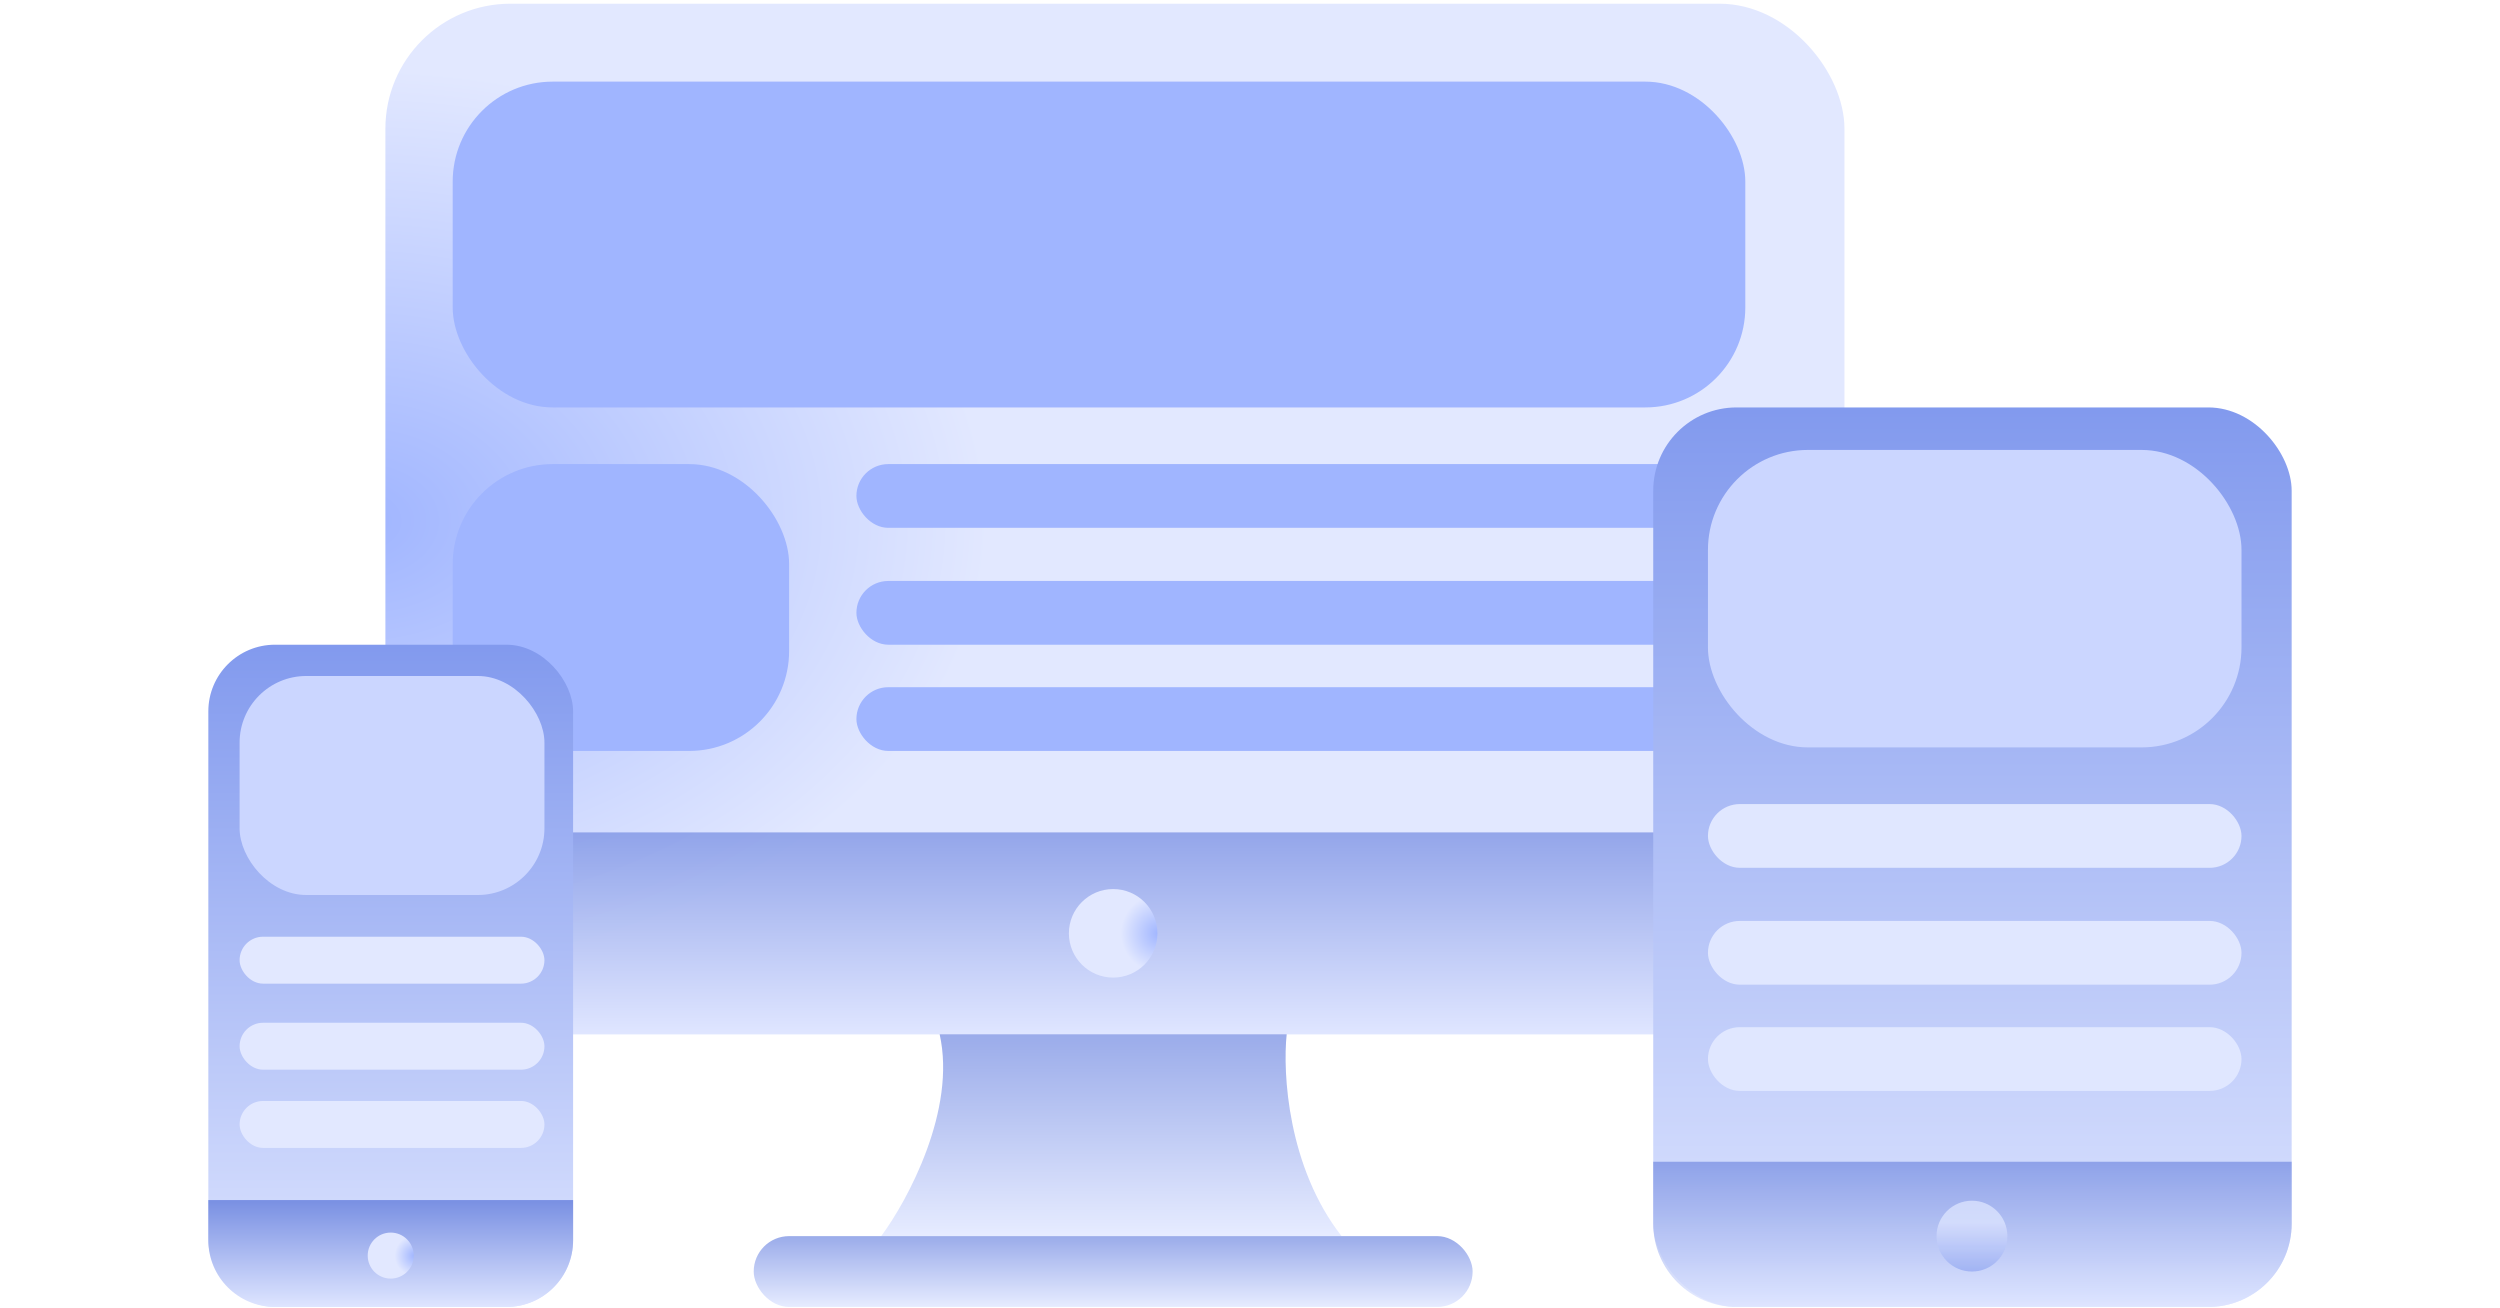 <svg width="300" height="157" viewBox="0 0 300 157" fill="none" xmlns="http://www.w3.org/2000/svg">
<rect x="46.248" y="0.445" width="175.087" height="123.666" rx="15" fill="url(#paint0_radial_662_90)"/>
<rect x="46.248" y="99.888" width="175.087" height="24.223" rx="12.112" fill="url(#paint1_linear_662_90)" fill-opacity="0.75"/>
<rect x="54.323" y="9.795" width="155.114" height="39.097" rx="12" fill="#A0B5FF"/>
<rect x="54.323" y="55.691" width="40.372" height="34.422" rx="12" fill="#A0B5FF"/>
<rect x="102.769" y="55.691" width="106.667" height="7.649" rx="3.825" fill="#A0B5FF"/>
<rect x="102.769" y="69.716" width="106.667" height="7.649" rx="3.825" fill="#A0B5FF"/>
<rect x="102.769" y="82.464" width="106.667" height="7.649" rx="3.825" fill="#A0B5FF"/>
<ellipse cx="133.579" cy="112" rx="5.312" ry="5.312" transform="rotate(-180 133.579 112)" fill="url(#paint2_radial_662_90)"/>
<rect x="198.387" y="48.892" width="76.613" height="107.942" rx="10" fill="url(#paint3_linear_662_90)"/>
<path d="M198.387 139.41H275V146.834C275 152.357 270.523 156.834 265 156.834H208.387C202.864 156.834 198.387 152.357 198.387 146.834V139.41Z" fill="url(#paint4_linear_662_90)" fill-opacity="0.75"/>
<rect x="204.954" y="53.992" width="64.026" height="35.697" rx="12" fill="#CBD6FF"/>
<rect x="204.954" y="96.489" width="64.026" height="7.649" rx="3.825" fill="#E0E7FF"/>
<rect x="204.954" y="110.512" width="64.026" height="7.649" rx="3.825" fill="#E0E7FF"/>
<rect x="204.954" y="123.261" width="64.026" height="7.649" rx="3.825" fill="#E0E7FF"/>
<ellipse cx="236.635" cy="148.335" rx="4.25" ry="4.25" transform="rotate(-180 236.635 148.335)" fill="url(#paint5_linear_662_90)" fill-opacity="0.75"/>
<rect x="25" y="77.365" width="43.772" height="79.469" rx="8" fill="url(#paint6_linear_662_90)"/>
<path d="M25 144.006H68.772V148.834C68.772 153.252 65.19 156.834 60.772 156.834H33C28.582 156.834 25 153.252 25 148.834V144.006Z" fill="url(#paint7_linear_662_90)"/>
<rect x="28.752" y="81.119" width="36.581" height="26.281" rx="8" fill="#CBD6FF"/>
<rect x="28.752" y="112.406" width="36.581" height="5.632" rx="2.816" fill="#E2E8FF"/>
<rect x="28.752" y="122.731" width="36.581" height="5.632" rx="2.816" fill="#E2E8FF"/>
<rect x="28.752" y="132.117" width="36.581" height="5.632" rx="2.816" fill="#E2E8FF"/>
<ellipse cx="46.886" cy="150.672" rx="2.762" ry="2.762" transform="rotate(-180 46.886 150.672)" fill="url(#paint8_radial_662_90)"/>
<path d="M154.403 124.111H112.756C114.796 133.165 108.931 144.033 105.744 148.335H160.99C154.531 140.075 153.907 128.744 154.403 124.111Z" fill="url(#paint9_linear_662_90)" fill-opacity="0.75"/>
<rect x="90.445" y="148.335" width="86.269" height="8.499" rx="4.25" fill="url(#paint10_linear_662_90)" fill-opacity="0.75"/>
<defs>
<radialGradient id="paint0_radial_662_90" cx="0" cy="0" r="1" gradientUnits="userSpaceOnUse" gradientTransform="translate(43.239 62.278) rotate(90.145) scale(54.104 75.431)">
<stop stop-color="#A0B5FF"/>
<stop offset="1" stop-color="#E2E8FF"/>
</radialGradient>
<linearGradient id="paint1_linear_662_90" x1="133.792" y1="73.63" x2="133.792" y2="124.111" gradientUnits="userSpaceOnUse">
<stop offset="0.361" stop-color="#5773D9"/>
<stop offset="1" stop-color="#DEE5FF"/>
</linearGradient>
<radialGradient id="paint2_radial_662_90" cx="0" cy="0" r="1" gradientUnits="userSpaceOnUse" gradientTransform="translate(128.085 112) rotate(90.102) scale(4.648 4.577)">
<stop stop-color="#A0B5FF"/>
<stop offset="1" stop-color="#E2E8FF"/>
</radialGradient>
<linearGradient id="paint3_linear_662_90" x1="236.694" y1="-68.117" x2="236.694" y2="156.834" gradientUnits="userSpaceOnUse">
<stop stop-color="#1E48DB"/>
<stop offset="1" stop-color="#DEE5FF"/>
</linearGradient>
<linearGradient id="paint4_linear_662_90" x1="236.694" y1="120.523" x2="236.694" y2="156.834" gradientUnits="userSpaceOnUse">
<stop offset="0.361" stop-color="#5773D9"/>
<stop offset="1" stop-color="#DEE5FF"/>
</linearGradient>
<linearGradient id="paint5_linear_662_90" x1="236.635" y1="134.872" x2="236.635" y2="152.584" gradientUnits="userSpaceOnUse">
<stop stop-color="#1E48DB"/>
<stop offset="0.851" stop-color="#DEE5FF"/>
</linearGradient>
<linearGradient id="paint6_linear_662_90" x1="46.886" y1="-8.78" x2="46.886" y2="156.834" gradientUnits="userSpaceOnUse">
<stop stop-color="#1E48DB"/>
<stop offset="1" stop-color="#DEE5FF"/>
</linearGradient>
<linearGradient id="paint7_linear_662_90" x1="46.886" y1="130.101" x2="46.886" y2="156.834" gradientUnits="userSpaceOnUse">
<stop offset="0.361" stop-color="#5773D9"/>
<stop offset="1" stop-color="#DEE5FF"/>
</linearGradient>
<radialGradient id="paint8_radial_662_90" cx="0" cy="0" r="1" gradientUnits="userSpaceOnUse" gradientTransform="translate(44.029 150.672) rotate(90.102) scale(2.417 2.38)">
<stop stop-color="#A0B5FF"/>
<stop offset="1" stop-color="#E2E8FF"/>
</radialGradient>
<linearGradient id="paint9_linear_662_90" x1="133.367" y1="97.853" x2="133.367" y2="148.335" gradientUnits="userSpaceOnUse">
<stop offset="0.361" stop-color="#5773D9"/>
<stop offset="1" stop-color="#DEE5FF"/>
</linearGradient>
<linearGradient id="paint10_linear_662_90" x1="133.579" y1="139.121" x2="133.579" y2="156.834" gradientUnits="userSpaceOnUse">
<stop offset="0.361" stop-color="#5773D9"/>
<stop offset="1" stop-color="#DEE5FF"/>
</linearGradient>
</defs>
</svg>
